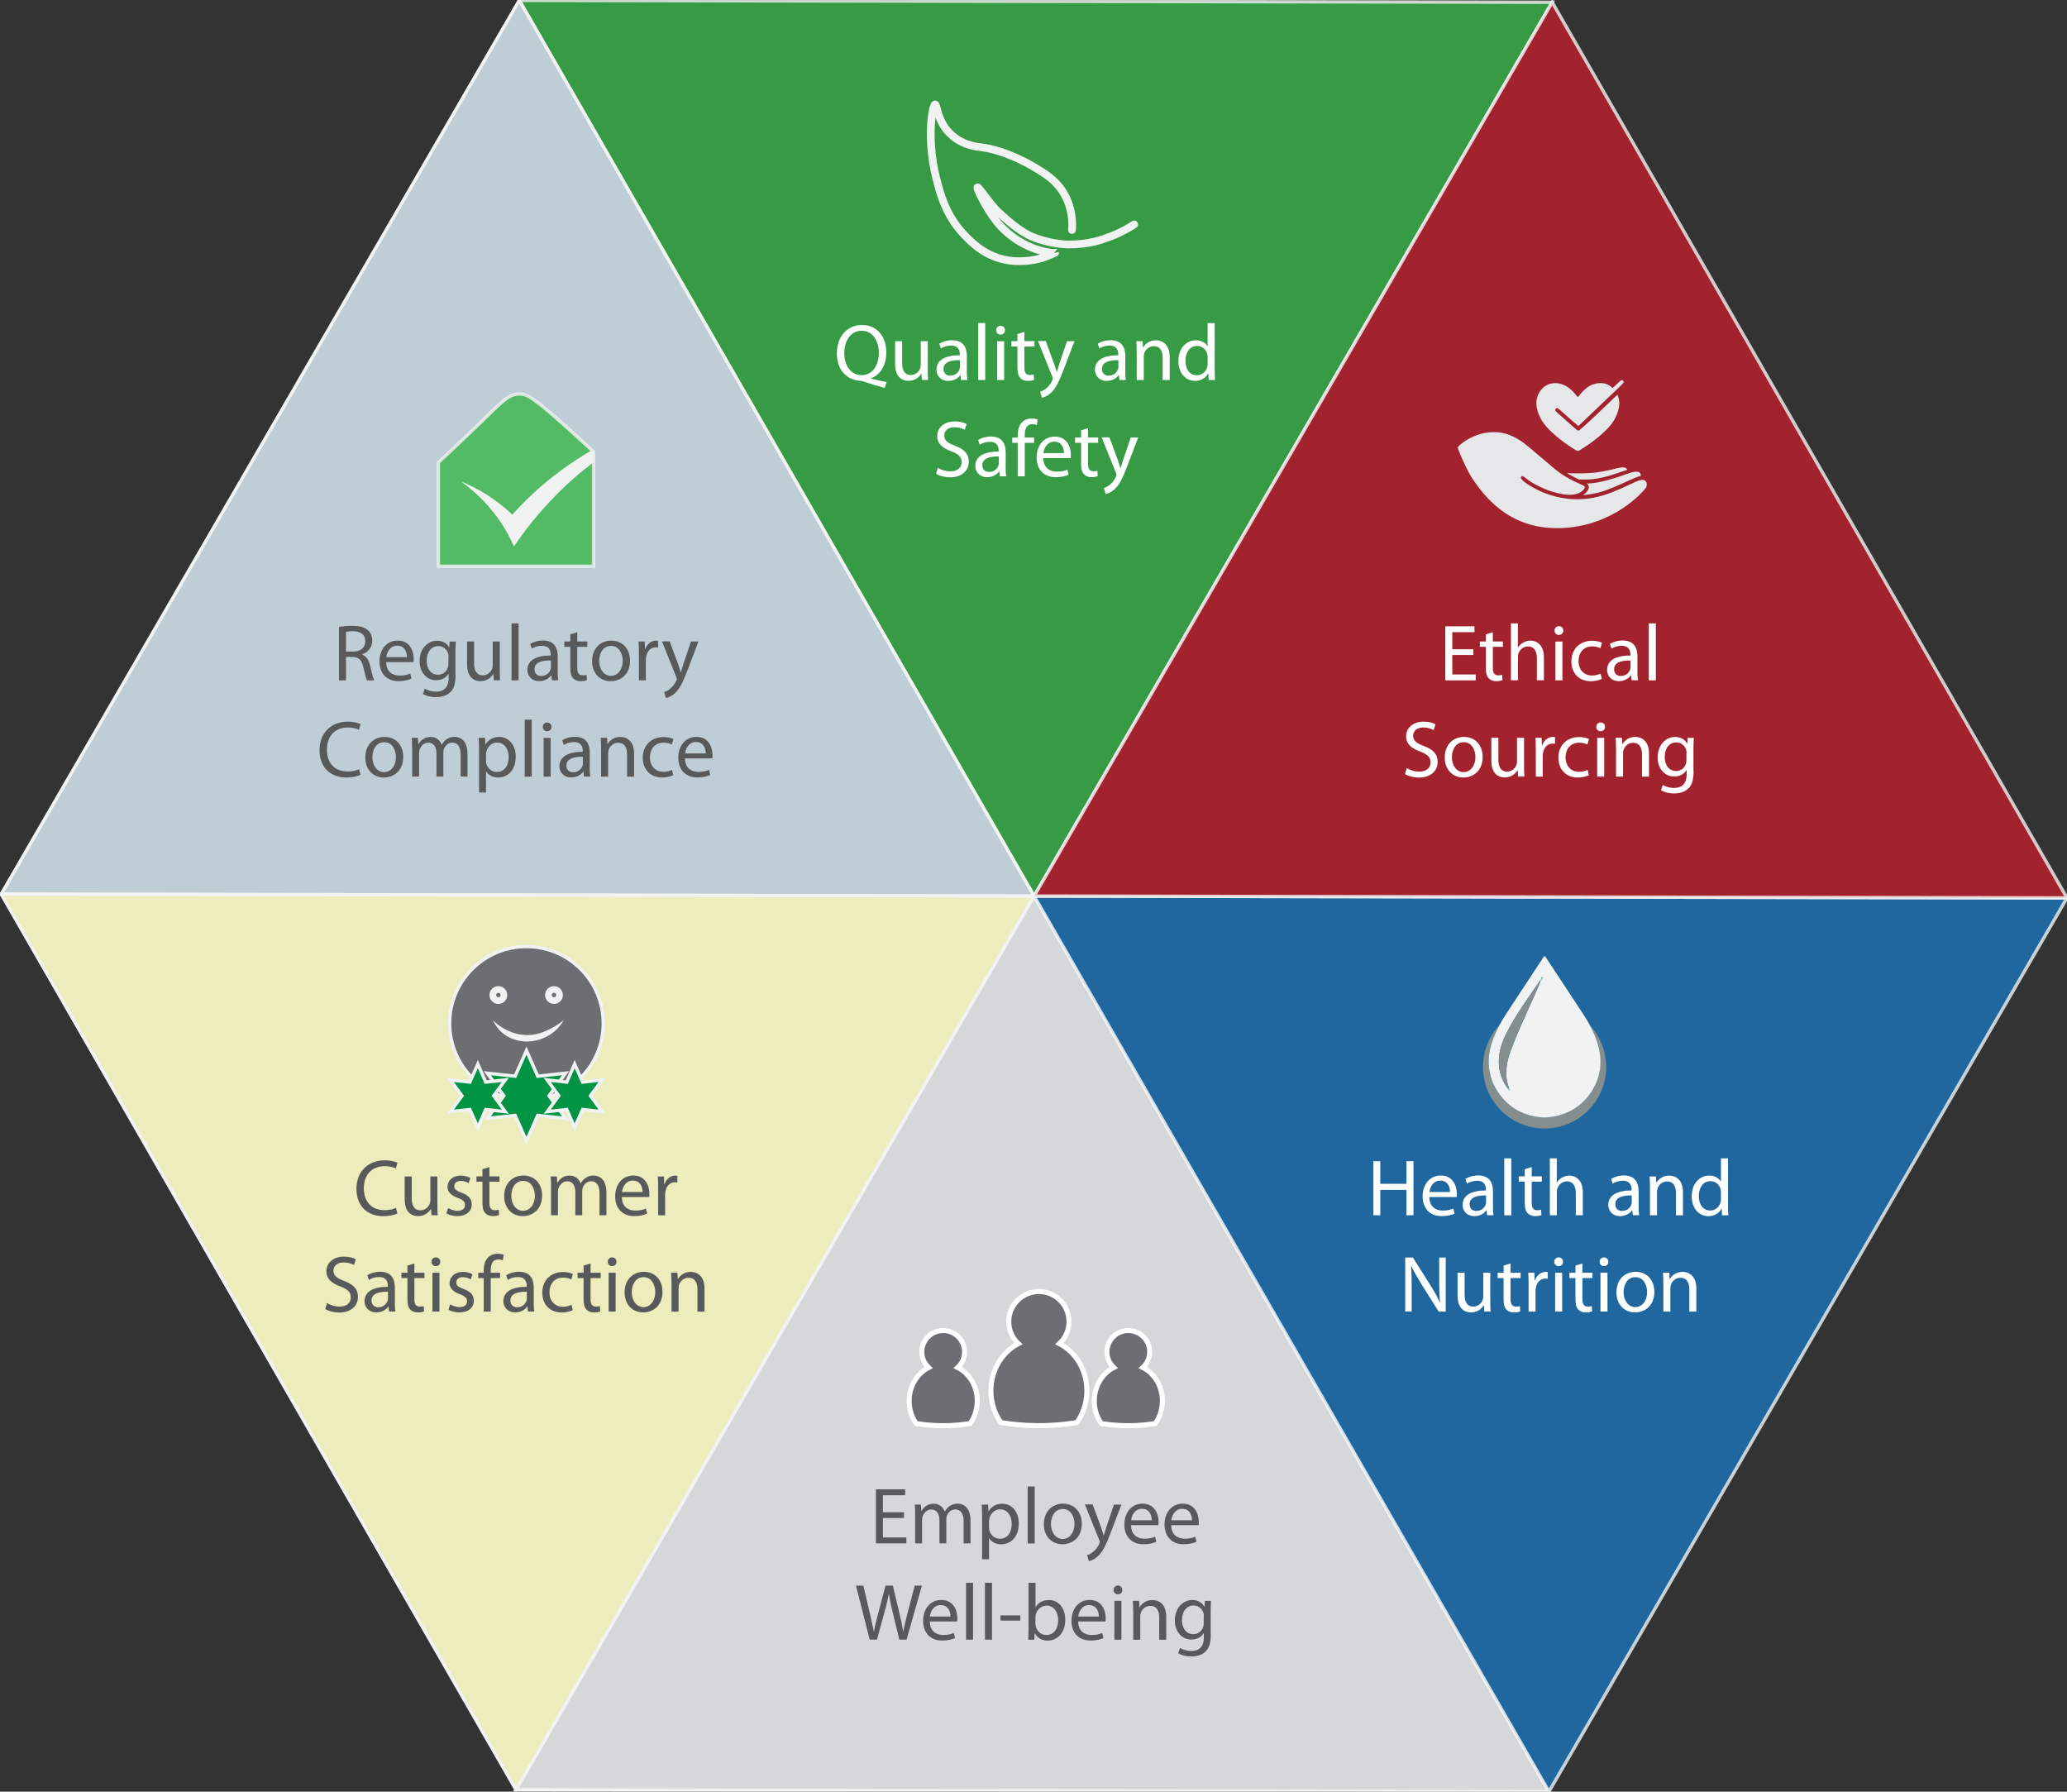 <?xml version="1.0" encoding="utf-8"?>
<!-- Generator: Adobe Illustrator 27.1.0, SVG Export Plug-In . SVG Version: 6.00 Build 0)  -->
<svg version="1.1" id="Layer_1" xmlns="http://www.w3.org/2000/svg" xmlns:xlink="http://www.w3.org/1999/xlink" x="0px" y="0px"
	 viewBox="0 0 309.16 267.93" style="enable-background:new 0 0 309.16 267.93;" xml:space="preserve">
<rect x="0" y="0" width="309.16" height="267.93" fill="#333333" stroke="none"/>
<style type="text/css">
	.st0{opacity:0.8;fill:#39B54A;stroke:#F1F2F2;stroke-width:0.5;stroke-miterlimit:10;}
	.st1{fill:#BFCDD7;stroke:#F1F2F2;stroke-width:0.5;stroke-miterlimit:10;}
	.st2{fill:#EDECBD;stroke:#F1F2F2;stroke-width:0.5;stroke-miterlimit:10;}
	.st3{fill:#D6D7D8;stroke:#F1F2F2;stroke-width:0.5;stroke-miterlimit:10;}
	.st4{opacity:0.8;fill:#1C75BC;stroke:#F1F2F2;stroke-width:0.5;stroke-miterlimit:10;}
	.st5{opacity:0.8;fill:#BE1E2D;stroke:#F1F2F2;stroke-width:0.5;stroke-miterlimit:10;}
	.st6{fill:#FFFFFF;}
	.st7{fill:#58595B;}
	.st8{fill:#6D6E71;stroke:#FFFFFF;stroke-width:0.75;stroke-miterlimit:10;}
	.st9{fill:#E8E6E6;}
	.st10{fill:#838E8D;}
	.st11{fill:#F1F2F2;}
	.st12{fill:#39B54A;}
	.st13{fill:#BAE5F4;}
	.st14{fill:#64C9EF;}
	.st15{fill:#B6E3F6;}
	.st16{fill:#74CBEF;}
	.st17{fill:#E6E7E8;}
	.st18{fill:none;stroke:#F1F2F2;stroke-width:1.157;stroke-linecap:round;stroke-miterlimit:10;}
	.st19{fill:#6D6E71;stroke:#F1F2F2;stroke-width:0.5;stroke-miterlimit:10;}
	.st20{fill:#009444;stroke:#F1F2F2;stroke-width:0.5;stroke-miterlimit:10;}
	.st21{fill:none;stroke:#F1F2F2;stroke-miterlimit:10;}
</style>
<polygon class="st0" points="77.67,0.06 154.92,0.2 232.16,0.34 193.42,67.17 154.67,134 116.17,67.03 "/>
<polygon class="st1" points="0.18,133.71 38.92,66.89 77.67,0.06 116.17,67.03 154.67,134 77.42,133.85 "/>
<polygon class="st2" points="77.18,267.65 38.68,200.68 0.18,133.71 77.42,133.85 154.67,134 115.92,200.82 "/>
<polygon class="st3" points="231.67,267.93 154.42,267.79 77.18,267.65 115.92,200.82 154.67,134 193.17,200.96 "/>
<polygon class="st4" points="309.16,134.28 270.42,201.11 231.67,267.93 193.17,200.96 154.67,134 231.92,134.14 "/>
<polygon class="st5" points="232.16,0.34 270.66,67.31 309.16,134.28 231.92,134.14 154.67,134 193.42,67.17 "/>
<g>
	<path class="st6" d="M132.31,58.01c-1.09-0.29-2.16-0.61-3.09-0.94c-0.17-0.06-0.34-0.12-0.49-0.12c-1.92-0.07-3.56-1.49-3.56-4.09
		c0-2.59,1.58-4.26,3.77-4.26c2.2,0,3.62,1.7,3.62,4.09c0,2.08-0.96,3.41-2.3,3.87v0.05c0.8,0.2,1.68,0.4,2.36,0.52L132.31,58.01z
		 M128.86,56.11c1.66,0,2.59-1.51,2.59-3.36c0-1.62-0.84-3.29-2.55-3.29c-1.76,0-2.63,1.63-2.62,3.38
		c-0.01,1.72,0.94,3.26,2.57,3.26H128.86z"/>
	<path class="st6" d="M138.77,55.24c0,0.6,0.01,1.13,0.05,1.58h-0.94l-0.06-0.95h-0.02c-0.28,0.47-0.89,1.08-1.92,1.08
		c-0.91,0-2-0.5-2-2.54v-3.39h1.05v3.21c0,1.1,0.34,1.85,1.3,1.85c0.71,0,1.2-0.49,1.39-0.96c0.06-0.16,0.1-0.35,0.1-0.54v-3.56
		h1.05V55.24z"/>
	<path class="st6" d="M144.6,55.44c0,0.5,0.02,1,0.1,1.39h-0.96l-0.08-0.73h-0.04c-0.32,0.46-0.95,0.86-1.78,0.86
		c-1.17,0-1.77-0.83-1.77-1.67c0-1.4,1.25-2.17,3.49-2.16v-0.12c0-0.48-0.13-1.34-1.32-1.34c-0.54,0-1.1,0.17-1.51,0.43l-0.24-0.7
		c0.48-0.31,1.17-0.52,1.91-0.52c1.78,0,2.21,1.21,2.21,2.37V55.44z M143.58,53.86c-1.15-0.02-2.46,0.18-2.46,1.31
		c0,0.68,0.46,1.01,1,1.01c0.76,0,1.24-0.48,1.4-0.97c0.04-0.11,0.06-0.23,0.06-0.34V53.86z"/>
	<path class="st6" d="M146.31,48.31h1.05v8.52h-1.05V48.31z"/>
	<path class="st6" d="M150.31,49.39c0.01,0.36-0.25,0.65-0.67,0.65c-0.37,0-0.64-0.29-0.64-0.65c0-0.37,0.28-0.66,0.66-0.66
		C150.06,48.73,150.31,49.02,150.31,49.39z M149.14,56.83v-5.8h1.05v5.8H149.14z"/>
	<path class="st6" d="M153.22,49.63v1.39h1.51v0.8h-1.51v3.13c0,0.72,0.2,1.13,0.79,1.13c0.29,0,0.46-0.02,0.61-0.07l0.05,0.79
		c-0.2,0.08-0.53,0.16-0.94,0.16c-0.49,0-0.89-0.17-1.14-0.46c-0.3-0.31-0.41-0.83-0.41-1.51v-3.17h-0.9v-0.8h0.9v-1.07
		L153.22,49.63z"/>
	<path class="st6" d="M156.41,51.02l1.27,3.43c0.13,0.38,0.28,0.84,0.37,1.19h0.02c0.11-0.35,0.23-0.79,0.37-1.21l1.15-3.41h1.12
		l-1.58,4.14c-0.75,1.99-1.27,3.01-1.99,3.63c-0.52,0.46-1.03,0.64-1.3,0.68l-0.26-0.89c0.26-0.08,0.61-0.25,0.92-0.52
		c0.29-0.23,0.65-0.64,0.89-1.18c0.05-0.11,0.08-0.19,0.08-0.25c0-0.06-0.02-0.14-0.07-0.28l-2.15-5.35H156.41z"/>
	<path class="st6" d="M168.3,55.44c0,0.5,0.02,1,0.1,1.39h-0.96l-0.08-0.73h-0.04c-0.32,0.46-0.95,0.86-1.78,0.86
		c-1.17,0-1.77-0.83-1.77-1.67c0-1.4,1.25-2.17,3.49-2.16v-0.12c0-0.48-0.13-1.34-1.32-1.34c-0.54,0-1.1,0.17-1.51,0.43l-0.24-0.7
		c0.48-0.31,1.17-0.52,1.91-0.52c1.78,0,2.21,1.21,2.21,2.37V55.44z M167.28,53.86c-1.15-0.02-2.46,0.18-2.46,1.31
		c0,0.68,0.46,1.01,1,1.01c0.76,0,1.24-0.48,1.4-0.97c0.04-0.11,0.06-0.23,0.06-0.34V53.86z"/>
	<path class="st6" d="M170.01,52.59c0-0.6-0.01-1.09-0.05-1.57h0.94l0.06,0.96h0.02c0.29-0.55,0.96-1.09,1.92-1.09
		c0.8,0,2.05,0.48,2.05,2.47v3.47h-1.05v-3.35c0-0.94-0.35-1.71-1.34-1.71c-0.7,0-1.24,0.49-1.42,1.08
		c-0.05,0.13-0.07,0.31-0.07,0.49v3.49h-1.05V52.59z"/>
	<path class="st6" d="M181.68,48.31v7.02c0,0.52,0.01,1.1,0.05,1.5h-0.95l-0.05-1.01h-0.02c-0.32,0.65-1.03,1.14-1.98,1.14
		c-1.4,0-2.48-1.19-2.48-2.95c-0.01-1.93,1.19-3.12,2.6-3.12c0.89,0,1.49,0.42,1.75,0.89h0.02v-3.47H181.68z M180.62,53.39
		c0-0.13-0.01-0.31-0.05-0.44c-0.16-0.67-0.73-1.22-1.52-1.22c-1.09,0-1.74,0.96-1.74,2.24c0,1.18,0.58,2.15,1.71,2.15
		c0.71,0,1.36-0.47,1.55-1.26c0.04-0.14,0.05-0.29,0.05-0.46V53.39z"/>
	<path class="st6" d="M140.27,69.96c0.47,0.29,1.15,0.53,1.87,0.53c1.07,0,1.69-0.56,1.69-1.38c0-0.76-0.43-1.19-1.52-1.61
		c-1.32-0.47-2.13-1.15-2.13-2.29c0-1.26,1.04-2.19,2.61-2.19c0.83,0,1.43,0.19,1.79,0.4l-0.29,0.85c-0.26-0.14-0.8-0.38-1.54-0.38
		c-1.1,0-1.52,0.66-1.52,1.21c0,0.76,0.49,1.13,1.61,1.56c1.37,0.53,2.06,1.19,2.06,2.38c0,1.25-0.92,2.34-2.83,2.34
		c-0.78,0-1.63-0.24-2.06-0.53L140.27,69.96z"/>
	<path class="st6" d="M150.41,69.84c0,0.5,0.02,1,0.1,1.39h-0.96l-0.08-0.73h-0.04c-0.32,0.46-0.95,0.86-1.78,0.86
		c-1.17,0-1.77-0.83-1.77-1.67c0-1.4,1.25-2.17,3.49-2.16v-0.12c0-0.48-0.13-1.34-1.32-1.34c-0.54,0-1.1,0.17-1.51,0.43l-0.24-0.7
		c0.48-0.31,1.17-0.52,1.91-0.52c1.78,0,2.21,1.21,2.21,2.37V69.84z M149.39,68.26c-1.15-0.02-2.46,0.18-2.46,1.31
		c0,0.68,0.46,1.01,1,1.01c0.76,0,1.24-0.48,1.4-0.97c0.04-0.11,0.06-0.23,0.06-0.34V68.26z"/>
	<path class="st6" d="M152.22,71.23v-5h-0.82v-0.8h0.82v-0.28c0-0.82,0.18-1.56,0.67-2.03c0.4-0.38,0.92-0.54,1.42-0.54
		c0.37,0,0.7,0.08,0.9,0.17l-0.14,0.82c-0.16-0.07-0.37-0.13-0.67-0.13c-0.9,0-1.13,0.79-1.13,1.68v0.31h1.4v0.8h-1.4v5H152.22z"/>
	<path class="st6" d="M156.05,68.52c0.02,1.43,0.94,2.01,1.99,2.01c0.76,0,1.21-0.13,1.61-0.3l0.18,0.76
		c-0.37,0.17-1.01,0.37-1.93,0.37c-1.79,0-2.85-1.19-2.85-2.94c0-1.75,1.03-3.13,2.72-3.13c1.89,0,2.4,1.67,2.4,2.73
		c0,0.22-0.02,0.38-0.04,0.49H156.05z M159.14,67.76c0.01-0.67-0.28-1.71-1.46-1.71c-1.07,0-1.54,0.98-1.62,1.71H159.14z"/>
	<path class="st6" d="M162.74,64.03v1.39h1.51v0.8h-1.51v3.13c0,0.72,0.2,1.13,0.79,1.13c0.29,0,0.46-0.02,0.61-0.07l0.05,0.79
		c-0.2,0.08-0.53,0.16-0.94,0.16c-0.49,0-0.89-0.17-1.14-0.46c-0.3-0.31-0.41-0.83-0.41-1.51v-3.17h-0.9v-0.8h0.9v-1.07
		L162.74,64.03z"/>
	<path class="st6" d="M165.94,65.42l1.27,3.43c0.13,0.38,0.28,0.84,0.37,1.19h0.02c0.11-0.35,0.23-0.79,0.37-1.21l1.15-3.41h1.12
		l-1.58,4.14c-0.75,1.99-1.27,3.01-1.99,3.63c-0.52,0.46-1.03,0.64-1.3,0.68l-0.26-0.89c0.26-0.08,0.61-0.25,0.92-0.52
		c0.29-0.23,0.65-0.64,0.89-1.18c0.05-0.11,0.08-0.19,0.08-0.25c0-0.06-0.02-0.14-0.07-0.28l-2.15-5.35H165.94z"/>
</g>
<g>
	<path class="st6" d="M220.36,97.95h-3.14v2.91h3.5v0.88h-4.55v-8.08h4.37v0.88h-3.32v2.55h3.14V97.95z"/>
	<path class="st6" d="M223.28,94.54v1.39h1.51v0.8h-1.51v3.13c0,0.72,0.2,1.13,0.79,1.13c0.29,0,0.46-0.02,0.61-0.07l0.05,0.79
		c-0.2,0.08-0.53,0.16-0.94,0.16c-0.49,0-0.89-0.17-1.14-0.46c-0.3-0.31-0.41-0.83-0.41-1.51v-3.17h-0.9v-0.8h0.9v-1.07
		L223.28,94.54z"/>
	<path class="st6" d="M225.98,93.22h1.05v3.62h0.02c0.17-0.3,0.43-0.56,0.76-0.74c0.31-0.18,0.68-0.3,1.08-0.3
		c0.78,0,2.03,0.48,2.03,2.48v3.45h-1.05V98.4c0-0.94-0.35-1.73-1.34-1.73c-0.68,0-1.22,0.48-1.42,1.06
		c-0.06,0.14-0.07,0.3-0.07,0.5v3.5h-1.05V93.22z"/>
	<path class="st6" d="M233.82,94.3c0.01,0.36-0.25,0.65-0.67,0.65c-0.37,0-0.64-0.29-0.64-0.65c0-0.37,0.28-0.66,0.66-0.66
		C233.56,93.64,233.82,93.93,233.82,94.3z M232.64,101.74v-5.8h1.05v5.8H232.64z"/>
	<path class="st6" d="M239.59,101.52c-0.28,0.14-0.89,0.35-1.67,0.35c-1.75,0-2.89-1.2-2.89-2.97c0-1.79,1.22-3.08,3.12-3.08
		c0.62,0,1.17,0.16,1.46,0.3l-0.24,0.82c-0.25-0.14-0.65-0.28-1.22-0.28c-1.33,0-2.05,0.98-2.05,2.19c0,1.34,0.86,2.17,2.01,2.17
		c0.6,0,1-0.16,1.29-0.29L239.59,101.52z"/>
	<path class="st6" d="M244.9,100.34c0,0.5,0.02,1,0.1,1.39h-0.96l-0.08-0.73h-0.04c-0.32,0.46-0.95,0.86-1.78,0.86
		c-1.17,0-1.77-0.83-1.77-1.67c0-1.4,1.25-2.17,3.49-2.16v-0.12c0-0.48-0.13-1.34-1.32-1.34c-0.54,0-1.1,0.17-1.51,0.43l-0.24-0.7
		c0.48-0.31,1.17-0.52,1.91-0.52c1.78,0,2.21,1.21,2.21,2.37V100.34z M243.88,98.77c-1.15-0.02-2.46,0.18-2.46,1.31
		c0,0.68,0.46,1.01,1,1.01c0.76,0,1.24-0.48,1.4-0.97c0.04-0.11,0.06-0.23,0.06-0.34V98.77z"/>
	<path class="st6" d="M246.61,93.22h1.05v8.52h-1.05V93.22z"/>
	<path class="st6" d="M210.41,114.86c0.47,0.29,1.15,0.53,1.87,0.53c1.07,0,1.69-0.56,1.69-1.38c0-0.76-0.43-1.19-1.52-1.61
		c-1.32-0.47-2.14-1.15-2.14-2.29c0-1.26,1.04-2.19,2.61-2.19c0.83,0,1.43,0.19,1.79,0.4l-0.29,0.85c-0.26-0.14-0.8-0.38-1.54-0.38
		c-1.1,0-1.52,0.66-1.52,1.21c0,0.76,0.49,1.13,1.61,1.56c1.37,0.53,2.06,1.19,2.06,2.38c0,1.25-0.92,2.34-2.83,2.34
		c-0.78,0-1.63-0.24-2.06-0.53L210.41,114.86z"/>
	<path class="st6" d="M221.76,113.19c0,2.15-1.49,3.08-2.89,3.08c-1.57,0-2.78-1.15-2.78-2.99c0-1.94,1.27-3.08,2.88-3.08
		C220.63,110.2,221.76,111.41,221.76,113.19z M217.16,113.24c0,1.27,0.73,2.23,1.76,2.23c1.01,0,1.76-0.95,1.76-2.25
		c0-0.98-0.49-2.23-1.74-2.23C217.69,110.99,217.16,112.14,217.16,113.24z"/>
	<path class="st6" d="M227.95,114.55c0,0.6,0.01,1.13,0.05,1.58h-0.94l-0.06-0.95h-0.02c-0.28,0.47-0.89,1.08-1.92,1.08
		c-0.91,0-2-0.5-2-2.54v-3.39h1.05v3.21c0,1.1,0.34,1.85,1.3,1.85c0.71,0,1.2-0.49,1.39-0.96c0.06-0.16,0.1-0.35,0.1-0.54v-3.56
		h1.05V114.55z"/>
	<path class="st6" d="M229.71,112.14c0-0.68-0.01-1.27-0.05-1.81h0.92l0.04,1.14h0.05c0.26-0.78,0.9-1.27,1.61-1.27
		c0.12,0,0.2,0.01,0.3,0.04v1c-0.11-0.02-0.22-0.04-0.36-0.04c-0.74,0-1.27,0.56-1.42,1.36c-0.02,0.14-0.05,0.31-0.05,0.49v3.09
		h-1.04V112.14z"/>
	<path class="st6" d="M237.65,115.92c-0.28,0.14-0.89,0.35-1.67,0.35c-1.75,0-2.89-1.2-2.89-2.97c0-1.79,1.22-3.08,3.12-3.08
		c0.62,0,1.17,0.16,1.46,0.3l-0.24,0.82c-0.25-0.14-0.65-0.28-1.22-0.28c-1.33,0-2.05,0.98-2.05,2.19c0,1.34,0.86,2.17,2.01,2.17
		c0.6,0,1-0.16,1.29-0.29L237.65,115.92z"/>
	<path class="st6" d="M240.06,108.7c0.01,0.36-0.25,0.65-0.67,0.65c-0.37,0-0.64-0.29-0.64-0.65c0-0.37,0.28-0.66,0.66-0.66
		C239.81,108.04,240.06,108.33,240.06,108.7z M238.89,116.14v-5.8h1.05v5.8H238.89z"/>
	<path class="st6" d="M241.7,111.9c0-0.6-0.01-1.09-0.05-1.57h0.94l0.06,0.96h0.02c0.29-0.55,0.96-1.09,1.92-1.09
		c0.8,0,2.05,0.48,2.05,2.47v3.47h-1.05v-3.35c0-0.94-0.35-1.71-1.34-1.71c-0.7,0-1.24,0.49-1.42,1.08
		c-0.05,0.13-0.07,0.31-0.07,0.49v3.49h-1.05V111.9z"/>
	<path class="st6" d="M253.31,115.3c0,1.33-0.26,2.15-0.83,2.65c-0.56,0.53-1.38,0.7-2.11,0.7c-0.7,0-1.46-0.17-1.93-0.48l0.26-0.8
		c0.38,0.24,0.98,0.46,1.7,0.46c1.08,0,1.87-0.56,1.87-2.03v-0.65h-0.02c-0.32,0.54-0.95,0.97-1.85,0.97
		c-1.44,0-2.47-1.22-2.47-2.83c0-1.97,1.28-3.08,2.61-3.08c1.01,0,1.56,0.53,1.81,1.01h0.02l0.05-0.88h0.92
		c-0.02,0.42-0.05,0.89-0.05,1.6V115.3z M252.26,112.62c0-0.18-0.01-0.34-0.06-0.48c-0.19-0.61-0.71-1.12-1.48-1.12
		c-1.01,0-1.73,0.85-1.73,2.19c0,1.14,0.58,2.09,1.71,2.09c0.65,0,1.24-0.41,1.46-1.08c0.06-0.18,0.08-0.38,0.08-0.56V112.62z"/>
</g>
<g>
	<path class="st7" d="M50.7,93.76c0.53-0.11,1.28-0.17,2-0.17c1.12,0,1.83,0.2,2.34,0.66c0.41,0.36,0.64,0.91,0.64,1.54
		c0,1.07-0.67,1.77-1.52,2.06v0.04c0.62,0.22,1,0.79,1.19,1.63c0.26,1.13,0.46,1.91,0.62,2.22h-1.08c-0.13-0.24-0.31-0.92-0.54-1.93
		c-0.24-1.12-0.67-1.54-1.62-1.57h-0.98v3.5H50.7V93.76z M51.75,97.44h1.07c1.12,0,1.82-0.61,1.82-1.54c0-1.04-0.76-1.5-1.86-1.51
		c-0.5,0-0.86,0.05-1.03,0.1V97.44z"/>
	<path class="st7" d="M57.76,99.02c0.02,1.43,0.94,2.01,1.99,2.01c0.76,0,1.21-0.13,1.61-0.3l0.18,0.76
		c-0.37,0.17-1.01,0.37-1.93,0.37c-1.79,0-2.85-1.19-2.85-2.94s1.03-3.13,2.72-3.13c1.89,0,2.4,1.67,2.4,2.73
		c0,0.22-0.02,0.38-0.04,0.49H57.76z M60.86,98.27c0.01-0.67-0.28-1.71-1.46-1.71c-1.07,0-1.54,0.98-1.62,1.71H60.86z"/>
	<path class="st7" d="M68.14,100.9c0,1.33-0.26,2.15-0.83,2.65c-0.56,0.53-1.38,0.7-2.11,0.7c-0.7,0-1.46-0.17-1.93-0.48l0.26-0.8
		c0.38,0.24,0.98,0.46,1.7,0.46c1.08,0,1.87-0.56,1.87-2.03v-0.65h-0.02c-0.32,0.54-0.95,0.97-1.85,0.97
		c-1.44,0-2.47-1.22-2.47-2.83c0-1.97,1.28-3.08,2.61-3.08c1.01,0,1.56,0.53,1.81,1.01h0.02l0.05-0.88h0.92
		c-0.02,0.42-0.05,0.89-0.05,1.6V100.9z M67.09,98.22c0-0.18-0.01-0.34-0.06-0.48c-0.19-0.61-0.71-1.12-1.48-1.12
		c-1.01,0-1.73,0.85-1.73,2.19c0,1.14,0.58,2.09,1.71,2.09c0.65,0,1.24-0.41,1.46-1.08c0.06-0.18,0.08-0.38,0.08-0.56V98.22z"/>
	<path class="st7" d="M74.75,100.15c0,0.6,0.01,1.13,0.05,1.58h-0.94l-0.06-0.95h-0.02c-0.28,0.47-0.89,1.08-1.92,1.08
		c-0.91,0-2-0.5-2-2.54v-3.39h1.05v3.21c0,1.1,0.34,1.85,1.3,1.85c0.71,0,1.2-0.49,1.39-0.96c0.06-0.16,0.1-0.35,0.1-0.54v-3.56
		h1.05V100.15z"/>
	<path class="st7" d="M76.51,93.22h1.05v8.52h-1.05V93.22z"/>
	<path class="st7" d="M83.41,100.34c0,0.5,0.02,1,0.1,1.39h-0.96L82.47,101h-0.04c-0.32,0.46-0.95,0.86-1.78,0.86
		c-1.17,0-1.77-0.83-1.77-1.67c0-1.4,1.25-2.17,3.49-2.16v-0.12c0-0.48-0.13-1.34-1.32-1.34c-0.54,0-1.1,0.17-1.51,0.43l-0.24-0.7
		c0.48-0.31,1.17-0.52,1.91-0.52c1.78,0,2.21,1.21,2.21,2.37V100.34z M82.4,98.77c-1.15-0.02-2.46,0.18-2.46,1.31
		c0,0.68,0.46,1.01,1,1.01c0.76,0,1.24-0.48,1.4-0.97c0.04-0.11,0.06-0.23,0.06-0.34V98.77z"/>
	<path class="st7" d="M86.34,94.54v1.39h1.51v0.8h-1.51v3.13c0,0.72,0.2,1.13,0.79,1.13c0.29,0,0.46-0.02,0.61-0.07l0.05,0.79
		c-0.2,0.08-0.53,0.16-0.94,0.16c-0.49,0-0.89-0.17-1.14-0.46c-0.3-0.31-0.41-0.83-0.41-1.51v-3.17h-0.9v-0.8h0.9v-1.07L86.34,94.54
		z"/>
	<path class="st7" d="M94.23,98.79c0,2.15-1.49,3.08-2.89,3.08c-1.57,0-2.78-1.15-2.78-2.99c0-1.94,1.27-3.08,2.88-3.08
		C93.1,95.8,94.23,97.01,94.23,98.79z M89.62,98.84c0,1.27,0.73,2.23,1.76,2.23c1.01,0,1.76-0.95,1.76-2.25
		c0-0.98-0.49-2.23-1.74-2.23C90.16,96.59,89.62,97.74,89.62,98.84z"/>
	<path class="st7" d="M95.56,97.74c0-0.68-0.01-1.27-0.05-1.81h0.92l0.04,1.14h0.05c0.26-0.78,0.9-1.27,1.61-1.27
		c0.12,0,0.2,0.01,0.3,0.04v1c-0.11-0.02-0.22-0.04-0.36-0.04c-0.74,0-1.27,0.56-1.42,1.36c-0.02,0.14-0.05,0.31-0.05,0.49v3.09
		h-1.04V97.74z"/>
	<path class="st7" d="M100.17,95.93l1.27,3.43c0.13,0.38,0.28,0.84,0.37,1.19h0.02c0.11-0.35,0.23-0.79,0.37-1.21l1.15-3.41h1.12
		l-1.58,4.14c-0.75,1.99-1.27,3.01-1.99,3.63c-0.52,0.46-1.03,0.64-1.3,0.68l-0.26-0.89c0.26-0.08,0.61-0.25,0.92-0.52
		c0.29-0.23,0.65-0.64,0.89-1.18c0.05-0.11,0.08-0.19,0.08-0.25c0-0.06-0.02-0.14-0.07-0.28l-2.15-5.35H100.17z"/>
	<path class="st7" d="M53.91,115.87c-0.38,0.19-1.15,0.4-2.13,0.4c-2.28,0-3.99-1.45-3.99-4.1c0-2.53,1.71-4.25,4.22-4.25
		c1.01,0,1.64,0.22,1.92,0.36l-0.25,0.85c-0.4-0.19-0.96-0.34-1.63-0.34c-1.89,0-3.15,1.21-3.15,3.33c0,1.98,1.14,3.25,3.11,3.25
		c0.64,0,1.28-0.13,1.7-0.34L53.91,115.87z"/>
	<path class="st7" d="M60.31,113.19c0,2.15-1.49,3.08-2.89,3.08c-1.57,0-2.78-1.15-2.78-2.99c0-1.94,1.27-3.08,2.88-3.08
		C59.18,110.2,60.31,111.41,60.31,113.19z M55.7,113.24c0,1.27,0.73,2.23,1.76,2.23c1.01,0,1.76-0.95,1.76-2.25
		c0-0.98-0.49-2.23-1.74-2.23C56.24,110.99,55.7,112.14,55.7,113.24z"/>
	<path class="st7" d="M61.64,111.9c0-0.6-0.01-1.09-0.05-1.57h0.92l0.05,0.94h0.04c0.32-0.55,0.86-1.07,1.82-1.07
		c0.79,0,1.39,0.48,1.64,1.16h0.02c0.18-0.32,0.41-0.58,0.65-0.76c0.35-0.26,0.73-0.41,1.28-0.41c0.77,0,1.91,0.5,1.91,2.52v3.42
		H68.9v-3.29c0-1.12-0.41-1.79-1.26-1.79c-0.6,0-1.07,0.44-1.25,0.96c-0.05,0.14-0.08,0.34-0.08,0.53v3.59h-1.03v-3.48
		c0-0.92-0.41-1.6-1.21-1.6c-0.66,0-1.14,0.53-1.31,1.06c-0.06,0.16-0.08,0.34-0.08,0.52v3.5h-1.03V111.9z"/>
	<path class="st7" d="M71.65,112.23c0-0.74-0.02-1.34-0.05-1.9h0.95l0.05,1h0.02c0.43-0.71,1.12-1.13,2.06-1.13
		c1.4,0,2.46,1.19,2.46,2.95c0,2.09-1.27,3.12-2.64,3.12c-0.77,0-1.44-0.34-1.79-0.91h-0.02v3.15h-1.04V112.23z M72.69,113.77
		c0,0.16,0.02,0.3,0.05,0.43c0.19,0.73,0.83,1.24,1.58,1.24c1.12,0,1.76-0.91,1.76-2.24c0-1.16-0.61-2.16-1.73-2.16
		c-0.72,0-1.39,0.52-1.59,1.31c-0.04,0.13-0.07,0.29-0.07,0.43V113.77z"/>
	<path class="st7" d="M78.48,107.62h1.05v8.52h-1.05V107.62z"/>
	<path class="st7" d="M82.49,108.7c0.01,0.36-0.25,0.65-0.67,0.65c-0.37,0-0.64-0.29-0.64-0.65c0-0.37,0.28-0.66,0.66-0.66
		C82.23,108.04,82.49,108.33,82.49,108.7z M81.31,116.14v-5.8h1.05v5.8H81.31z"/>
	<path class="st7" d="M88.2,114.74c0,0.5,0.02,1,0.1,1.39h-0.96l-0.08-0.73h-0.04c-0.32,0.46-0.95,0.86-1.78,0.86
		c-1.17,0-1.77-0.83-1.77-1.67c0-1.4,1.25-2.17,3.49-2.16v-0.12c0-0.48-0.13-1.34-1.32-1.34c-0.54,0-1.1,0.17-1.51,0.43l-0.24-0.7
		c0.48-0.31,1.17-0.52,1.91-0.52c1.78,0,2.21,1.21,2.21,2.37V114.74z M87.18,113.17c-1.15-0.02-2.46,0.18-2.46,1.31
		c0,0.68,0.46,1.01,1,1.01c0.76,0,1.24-0.48,1.4-0.97c0.04-0.11,0.06-0.23,0.06-0.34V113.17z"/>
	<path class="st7" d="M89.9,111.9c0-0.6-0.01-1.09-0.05-1.57h0.94l0.06,0.96h0.02c0.29-0.55,0.96-1.09,1.92-1.09
		c0.8,0,2.05,0.48,2.05,2.47v3.47h-1.05v-3.35c0-0.94-0.35-1.71-1.34-1.71c-0.7,0-1.24,0.49-1.42,1.08
		c-0.05,0.13-0.07,0.31-0.07,0.49v3.49H89.9V111.9z"/>
	<path class="st7" d="M100.7,115.92c-0.28,0.14-0.89,0.35-1.67,0.35c-1.75,0-2.89-1.2-2.89-2.97c0-1.79,1.22-3.08,3.12-3.08
		c0.62,0,1.17,0.16,1.46,0.3l-0.24,0.82c-0.25-0.14-0.65-0.28-1.22-0.28c-1.33,0-2.05,0.98-2.05,2.19c0,1.34,0.86,2.17,2.01,2.17
		c0.6,0,1-0.16,1.29-0.29L100.7,115.92z"/>
	<path class="st7" d="M102.45,113.42c0.02,1.43,0.94,2.01,1.99,2.01c0.76,0,1.21-0.13,1.61-0.3l0.18,0.76
		c-0.37,0.17-1.01,0.37-1.93,0.37c-1.79,0-2.85-1.19-2.85-2.94c0-1.75,1.03-3.13,2.72-3.13c1.89,0,2.4,1.67,2.4,2.73
		c0,0.22-0.02,0.38-0.04,0.49H102.45z M105.55,112.67c0.01-0.67-0.28-1.71-1.46-1.71c-1.07,0-1.54,0.98-1.62,1.71H105.55z"/>
</g>
<g>
	<path class="st6" d="M206.45,173.65v3.38h3.91v-3.38h1.05v8.08h-1.05v-3.79h-3.91v3.79h-1.04v-8.08H206.45z"/>
	<path class="st6" d="M213.78,179.02c0.02,1.43,0.94,2.01,1.99,2.01c0.76,0,1.21-0.13,1.61-0.3l0.18,0.76
		c-0.37,0.17-1.01,0.37-1.93,0.37c-1.79,0-2.85-1.19-2.85-2.94s1.03-3.13,2.72-3.13c1.89,0,2.4,1.67,2.4,2.73
		c0,0.22-0.02,0.38-0.04,0.49H213.78z M216.88,178.26c0.01-0.67-0.28-1.71-1.46-1.71c-1.07,0-1.54,0.98-1.62,1.71H216.88z"/>
	<path class="st6" d="M223.29,180.34c0,0.5,0.02,1,0.1,1.39h-0.96l-0.08-0.73h-0.04c-0.32,0.46-0.95,0.86-1.78,0.86
		c-1.17,0-1.77-0.83-1.77-1.67c0-1.4,1.25-2.17,3.49-2.16v-0.12c0-0.48-0.13-1.34-1.32-1.34c-0.54,0-1.1,0.17-1.51,0.43l-0.24-0.7
		c0.48-0.31,1.17-0.52,1.91-0.52c1.78,0,2.21,1.21,2.21,2.37V180.34z M222.27,178.77c-1.15-0.02-2.46,0.18-2.46,1.31
		c0,0.68,0.46,1.01,1,1.01c0.76,0,1.24-0.48,1.4-0.97c0.04-0.11,0.06-0.23,0.06-0.34V178.77z"/>
	<path class="st6" d="M224.99,173.22h1.05v8.52h-1.05V173.22z"/>
	<path class="st6" d="M229.1,174.53v1.39h1.51v0.8h-1.51v3.13c0,0.72,0.2,1.13,0.79,1.13c0.29,0,0.46-0.02,0.61-0.07l0.05,0.79
		c-0.2,0.08-0.53,0.16-0.94,0.16c-0.49,0-0.89-0.17-1.14-0.46c-0.3-0.31-0.41-0.83-0.41-1.51v-3.17h-0.9v-0.8h0.9v-1.07
		L229.1,174.53z"/>
	<path class="st6" d="M231.8,173.22h1.05v3.62h0.02c0.17-0.3,0.43-0.56,0.76-0.74c0.31-0.18,0.68-0.3,1.08-0.3
		c0.78,0,2.03,0.48,2.03,2.48v3.45h-1.05v-3.33c0-0.94-0.35-1.73-1.34-1.73c-0.68,0-1.22,0.48-1.42,1.06
		c-0.06,0.14-0.07,0.3-0.07,0.5v3.5h-1.05V173.22z"/>
	<path class="st6" d="M245.08,180.34c0,0.5,0.02,1,0.1,1.39h-0.96l-0.08-0.73h-0.04c-0.32,0.46-0.95,0.86-1.78,0.86
		c-1.17,0-1.77-0.83-1.77-1.67c0-1.4,1.25-2.17,3.49-2.16v-0.12c0-0.48-0.13-1.34-1.32-1.34c-0.54,0-1.1,0.17-1.51,0.43l-0.24-0.7
		c0.48-0.31,1.17-0.52,1.91-0.52c1.78,0,2.21,1.21,2.21,2.37V180.34z M244.06,178.77c-1.15-0.02-2.46,0.18-2.46,1.31
		c0,0.68,0.46,1.01,1,1.01c0.76,0,1.24-0.48,1.4-0.97c0.04-0.11,0.06-0.23,0.06-0.34V178.77z"/>
	<path class="st6" d="M246.78,177.5c0-0.6-0.01-1.09-0.05-1.57h0.94l0.06,0.96h0.02c0.29-0.55,0.96-1.09,1.92-1.09
		c0.8,0,2.05,0.48,2.05,2.47v3.47h-1.05v-3.35c0-0.94-0.35-1.71-1.34-1.71c-0.7,0-1.24,0.49-1.42,1.08
		c-0.05,0.13-0.07,0.31-0.07,0.49v3.49h-1.05V177.5z"/>
	<path class="st6" d="M258.46,173.22v7.02c0,0.52,0.01,1.1,0.05,1.5h-0.95l-0.05-1.01h-0.02c-0.32,0.65-1.03,1.14-1.98,1.14
		c-1.4,0-2.48-1.19-2.48-2.95c-0.01-1.93,1.19-3.12,2.6-3.12c0.89,0,1.49,0.42,1.75,0.89h0.02v-3.47H258.46z M257.4,178.29
		c0-0.13-0.01-0.31-0.05-0.44c-0.16-0.67-0.73-1.22-1.52-1.22c-1.09,0-1.74,0.96-1.74,2.24c0,1.18,0.58,2.15,1.71,2.15
		c0.71,0,1.36-0.47,1.55-1.26c0.04-0.14,0.05-0.29,0.05-0.46V178.29z"/>
	<path class="st6" d="M210.18,196.13v-8.08h1.14l2.59,4.09c0.6,0.95,1.07,1.8,1.45,2.63l0.02-0.01c-0.1-1.08-0.12-2.06-0.12-3.32
		v-3.38h0.98v8.08h-1.06l-2.57-4.1c-0.56-0.9-1.1-1.82-1.51-2.7l-0.04,0.01c0.06,1.02,0.08,1.99,0.08,3.33v3.45H210.18z"/>
	<path class="st6" d="M222.9,194.55c0,0.6,0.01,1.13,0.05,1.58h-0.94l-0.06-0.95h-0.02c-0.28,0.47-0.89,1.08-1.92,1.08
		c-0.91,0-2-0.5-2-2.54v-3.39h1.05v3.21c0,1.1,0.34,1.85,1.3,1.85c0.71,0,1.2-0.49,1.39-0.96c0.06-0.16,0.1-0.35,0.1-0.54v-3.56
		h1.05V194.55z"/>
	<path class="st6" d="M225.93,188.94v1.39h1.51v0.8h-1.51v3.13c0,0.72,0.2,1.13,0.79,1.13c0.29,0,0.46-0.02,0.61-0.07l0.05,0.79
		c-0.2,0.08-0.53,0.16-0.94,0.16c-0.49,0-0.89-0.17-1.14-0.46c-0.3-0.31-0.41-0.83-0.41-1.51v-3.17H224v-0.8h0.9v-1.07
		L225.93,188.94z"/>
	<path class="st6" d="M228.63,192.14c0-0.68-0.01-1.27-0.05-1.81h0.92l0.04,1.14h0.05c0.26-0.78,0.9-1.27,1.61-1.27
		c0.12,0,0.2,0.01,0.3,0.04v1c-0.11-0.02-0.22-0.04-0.36-0.04c-0.74,0-1.27,0.56-1.42,1.36c-0.02,0.14-0.05,0.31-0.05,0.49v3.09
		h-1.04V192.14z"/>
	<path class="st6" d="M233.78,188.69c0.01,0.36-0.25,0.65-0.67,0.65c-0.37,0-0.64-0.29-0.64-0.65c0-0.37,0.28-0.66,0.66-0.66
		C233.52,188.04,233.78,188.32,233.78,188.69z M232.6,196.13v-5.8h1.05v5.8H232.6z"/>
	<path class="st6" d="M236.68,188.94v1.39h1.51v0.8h-1.51v3.13c0,0.72,0.2,1.13,0.79,1.13c0.29,0,0.46-0.02,0.61-0.07l0.05,0.79
		c-0.2,0.08-0.53,0.16-0.94,0.16c-0.49,0-0.89-0.17-1.14-0.46c-0.3-0.31-0.41-0.83-0.41-1.51v-3.17h-0.9v-0.8h0.9v-1.07
		L236.68,188.94z"/>
	<path class="st6" d="M240.56,188.69c0.01,0.36-0.25,0.65-0.67,0.65c-0.37,0-0.64-0.29-0.64-0.65c0-0.37,0.28-0.66,0.66-0.66
		C240.3,188.04,240.56,188.32,240.56,188.69z M239.38,196.13v-5.8h1.05v5.8H239.38z"/>
	<path class="st6" d="M247.44,193.18c0,2.15-1.49,3.08-2.89,3.08c-1.57,0-2.78-1.15-2.78-2.99c0-1.94,1.27-3.08,2.88-3.08
		C246.31,190.19,247.44,191.41,247.44,193.18z M242.84,193.24c0,1.27,0.73,2.23,1.76,2.23c1.01,0,1.76-0.95,1.76-2.25
		c0-0.98-0.49-2.23-1.74-2.23C243.38,190.99,242.84,192.14,242.84,193.24z"/>
	<path class="st6" d="M248.78,191.9c0-0.6-0.01-1.09-0.05-1.57h0.94l0.06,0.96h0.02c0.29-0.55,0.96-1.09,1.92-1.09
		c0.8,0,2.05,0.48,2.05,2.47v3.47h-1.05v-3.35c0-0.94-0.35-1.71-1.34-1.71c-0.7,0-1.24,0.49-1.42,1.08
		c-0.05,0.13-0.07,0.31-0.07,0.49v3.49h-1.05V191.9z"/>
</g>
<g>
	<path class="st7" d="M59.43,181.47c-0.38,0.19-1.15,0.4-2.13,0.4c-2.28,0-3.99-1.45-3.99-4.1c0-2.53,1.71-4.25,4.22-4.25
		c1.01,0,1.64,0.22,1.92,0.36l-0.25,0.85c-0.4-0.19-0.96-0.34-1.63-0.34c-1.89,0-3.15,1.21-3.15,3.33c0,1.98,1.14,3.25,3.11,3.25
		c0.64,0,1.28-0.13,1.7-0.34L59.43,181.47z"/>
	<path class="st7" d="M65.42,180.15c0,0.6,0.01,1.13,0.05,1.58h-0.94l-0.06-0.95h-0.02c-0.28,0.47-0.89,1.08-1.92,1.08
		c-0.91,0-2-0.5-2-2.54v-3.39h1.05v3.21c0,1.1,0.34,1.85,1.3,1.85c0.71,0,1.2-0.49,1.39-0.96c0.06-0.16,0.1-0.35,0.1-0.54v-3.56
		h1.05V180.15z"/>
	<path class="st7" d="M67.03,180.65c0.31,0.2,0.86,0.42,1.39,0.42c0.77,0,1.13-0.38,1.13-0.86c0-0.5-0.3-0.78-1.08-1.07
		c-1.04-0.37-1.54-0.95-1.54-1.64c0-0.94,0.76-1.7,2-1.7c0.59,0,1.1,0.17,1.43,0.36l-0.26,0.77c-0.23-0.14-0.65-0.34-1.19-0.34
		c-0.62,0-0.97,0.36-0.97,0.79c0,0.48,0.35,0.7,1.1,0.98c1.01,0.38,1.52,0.89,1.52,1.75c0,1.02-0.79,1.75-2.17,1.75
		c-0.64,0-1.22-0.17-1.63-0.41L67.03,180.65z"/>
	<path class="st7" d="M73.2,174.53v1.39h1.51v0.8H73.2v3.13c0,0.72,0.2,1.13,0.79,1.13c0.29,0,0.46-0.02,0.61-0.07l0.05,0.79
		c-0.2,0.08-0.53,0.16-0.94,0.16c-0.49,0-0.89-0.17-1.14-0.46c-0.3-0.31-0.41-0.83-0.41-1.51v-3.17h-0.9v-0.8h0.9v-1.07L73.2,174.53
		z"/>
	<path class="st7" d="M81.08,178.78c0,2.15-1.49,3.08-2.89,3.08c-1.57,0-2.78-1.15-2.78-2.99c0-1.94,1.27-3.08,2.88-3.08
		C79.95,175.79,81.08,177.01,81.08,178.78z M76.48,178.84c0,1.27,0.73,2.23,1.76,2.23c1.01,0,1.76-0.95,1.76-2.25
		c0-0.98-0.49-2.23-1.74-2.23C77.01,176.59,76.48,177.74,76.48,178.84z"/>
	<path class="st7" d="M82.42,177.5c0-0.6-0.01-1.09-0.05-1.57h0.92l0.05,0.94h0.04c0.32-0.55,0.86-1.07,1.82-1.07
		c0.79,0,1.39,0.48,1.64,1.16h0.02c0.18-0.32,0.41-0.58,0.65-0.76c0.35-0.26,0.73-0.41,1.28-0.41c0.77,0,1.91,0.5,1.91,2.52v3.42
		h-1.03v-3.29c0-1.12-0.41-1.79-1.26-1.79c-0.6,0-1.07,0.44-1.25,0.96c-0.05,0.14-0.08,0.34-0.08,0.53v3.59h-1.03v-3.48
		c0-0.92-0.41-1.6-1.21-1.6c-0.66,0-1.14,0.53-1.31,1.06c-0.06,0.16-0.08,0.34-0.08,0.52v3.5h-1.03V177.5z"/>
	<path class="st7" d="M93.01,179.02c0.02,1.43,0.94,2.01,1.99,2.01c0.76,0,1.21-0.13,1.61-0.3l0.18,0.76
		c-0.37,0.17-1.01,0.37-1.93,0.37c-1.79,0-2.85-1.19-2.85-2.94s1.03-3.13,2.72-3.13c1.89,0,2.4,1.67,2.4,2.73
		c0,0.22-0.02,0.38-0.04,0.49H93.01z M96.11,178.26c0.01-0.67-0.28-1.71-1.46-1.71c-1.07,0-1.54,0.98-1.62,1.71H96.11z"/>
	<path class="st7" d="M98.44,177.74c0-0.68-0.01-1.27-0.05-1.81h0.92l0.04,1.14h0.05c0.26-0.78,0.9-1.27,1.61-1.27
		c0.12,0,0.2,0.01,0.3,0.04v1c-0.11-0.02-0.22-0.04-0.36-0.04c-0.74,0-1.27,0.56-1.42,1.36c-0.02,0.14-0.05,0.31-0.05,0.49v3.09
		h-1.04V177.74z"/>
	<path class="st7" d="M48.91,194.86c0.47,0.29,1.15,0.53,1.87,0.53c1.07,0,1.69-0.56,1.69-1.38c0-0.76-0.43-1.19-1.52-1.61
		c-1.32-0.47-2.13-1.15-2.13-2.29c0-1.26,1.04-2.19,2.61-2.19c0.83,0,1.43,0.19,1.79,0.4l-0.29,0.85c-0.26-0.14-0.8-0.38-1.54-0.38
		c-1.1,0-1.52,0.66-1.52,1.21c0,0.76,0.49,1.13,1.61,1.56c1.37,0.53,2.06,1.19,2.06,2.38c0,1.25-0.92,2.34-2.83,2.34
		c-0.78,0-1.63-0.24-2.06-0.53L48.91,194.86z"/>
	<path class="st7" d="M59.05,194.74c0,0.5,0.02,1,0.1,1.39h-0.96l-0.08-0.73h-0.04c-0.32,0.46-0.95,0.86-1.78,0.86
		c-1.17,0-1.77-0.83-1.77-1.67c0-1.4,1.25-2.17,3.49-2.16v-0.12c0-0.48-0.13-1.34-1.32-1.34c-0.54,0-1.1,0.17-1.51,0.43l-0.24-0.7
		c0.48-0.31,1.17-0.52,1.91-0.52c1.78,0,2.21,1.21,2.21,2.37V194.74z M58.03,193.17c-1.15-0.02-2.46,0.18-2.46,1.31
		c0,0.68,0.46,1.01,1,1.01c0.76,0,1.24-0.48,1.4-0.97c0.04-0.11,0.06-0.23,0.06-0.34V193.17z"/>
	<path class="st7" d="M61.98,188.94v1.39h1.51v0.8h-1.51v3.13c0,0.72,0.2,1.13,0.79,1.13c0.29,0,0.46-0.02,0.61-0.07l0.05,0.79
		c-0.2,0.08-0.53,0.16-0.94,0.16c-0.49,0-0.89-0.17-1.14-0.46c-0.3-0.31-0.41-0.83-0.41-1.51v-3.17h-0.9v-0.8h0.9v-1.07
		L61.98,188.94z"/>
	<path class="st7" d="M65.85,188.69c0.01,0.36-0.25,0.65-0.67,0.65c-0.37,0-0.64-0.29-0.64-0.65c0-0.37,0.28-0.66,0.66-0.66
		C65.6,188.04,65.85,188.32,65.85,188.69z M64.68,196.13v-5.8h1.05v5.8H64.68z"/>
	<path class="st7" d="M67.34,195.05c0.31,0.2,0.86,0.42,1.39,0.42c0.77,0,1.13-0.38,1.13-0.86c0-0.5-0.3-0.78-1.08-1.07
		c-1.04-0.37-1.54-0.95-1.54-1.64c0-0.94,0.76-1.7,2-1.7c0.59,0,1.1,0.17,1.43,0.36l-0.26,0.77c-0.23-0.14-0.65-0.34-1.19-0.34
		c-0.62,0-0.97,0.36-0.97,0.79c0,0.48,0.35,0.7,1.1,0.98c1.01,0.38,1.52,0.89,1.52,1.75c0,1.02-0.79,1.75-2.17,1.75
		c-0.64,0-1.22-0.17-1.63-0.41L67.34,195.05z"/>
	<path class="st7" d="M72.35,196.13v-5h-0.82v-0.8h0.82v-0.28c0-0.82,0.18-1.56,0.67-2.03c0.4-0.38,0.92-0.54,1.42-0.54
		c0.37,0,0.7,0.08,0.9,0.17l-0.14,0.82c-0.16-0.07-0.37-0.13-0.67-0.13c-0.9,0-1.13,0.79-1.13,1.68v0.31h1.4v0.8h-1.4v5H72.35z"/>
	<path class="st7" d="M79.82,194.74c0,0.5,0.02,1,0.1,1.39h-0.96l-0.08-0.73h-0.04c-0.32,0.46-0.95,0.86-1.78,0.86
		c-1.17,0-1.77-0.83-1.77-1.67c0-1.4,1.25-2.17,3.49-2.16v-0.12c0-0.48-0.13-1.34-1.32-1.34c-0.54,0-1.1,0.17-1.51,0.43l-0.24-0.7
		c0.48-0.31,1.17-0.52,1.91-0.52c1.78,0,2.21,1.21,2.21,2.37V194.74z M78.8,193.17c-1.15-0.02-2.46,0.18-2.46,1.31
		c0,0.68,0.46,1.01,1,1.01c0.76,0,1.24-0.48,1.4-0.97c0.04-0.11,0.06-0.23,0.06-0.34V193.17z"/>
	<path class="st7" d="M85.67,195.92c-0.28,0.14-0.89,0.35-1.67,0.35c-1.75,0-2.89-1.2-2.89-2.97c0-1.79,1.22-3.08,3.12-3.08
		c0.62,0,1.17,0.16,1.46,0.3l-0.24,0.82c-0.25-0.14-0.65-0.28-1.22-0.28c-1.33,0-2.05,0.98-2.05,2.19c0,1.34,0.86,2.17,2.01,2.17
		c0.6,0,1-0.16,1.29-0.29L85.67,195.92z"/>
	<path class="st7" d="M88.33,188.94v1.39h1.51v0.8h-1.51v3.13c0,0.72,0.2,1.13,0.79,1.13c0.29,0,0.46-0.02,0.61-0.07l0.05,0.79
		c-0.2,0.08-0.53,0.16-0.94,0.16c-0.49,0-0.89-0.17-1.14-0.46c-0.3-0.31-0.41-0.83-0.41-1.51v-3.17h-0.9v-0.8h0.9v-1.07
		L88.33,188.94z"/>
	<path class="st7" d="M92.21,188.69c0.01,0.36-0.25,0.65-0.67,0.65c-0.37,0-0.64-0.29-0.64-0.65c0-0.37,0.28-0.66,0.66-0.66
		C91.95,188.04,92.21,188.32,92.21,188.69z M91.03,196.13v-5.8h1.05v5.8H91.03z"/>
	<path class="st7" d="M99.09,193.18c0,2.15-1.49,3.08-2.89,3.08c-1.57,0-2.78-1.15-2.78-2.99c0-1.94,1.27-3.08,2.88-3.08
		C97.97,190.19,99.09,191.41,99.09,193.18z M94.49,193.24c0,1.27,0.73,2.23,1.76,2.23c1.01,0,1.76-0.95,1.76-2.25
		c0-0.98-0.49-2.23-1.74-2.23C95.03,190.99,94.49,192.14,94.49,193.24z"/>
	<path class="st7" d="M100.43,191.9c0-0.6-0.01-1.09-0.05-1.57h0.94l0.06,0.96h0.02c0.29-0.55,0.96-1.09,1.92-1.09
		c0.8,0,2.05,0.48,2.05,2.47v3.47h-1.05v-3.35c0-0.94-0.35-1.71-1.34-1.71c-0.7,0-1.24,0.49-1.42,1.08
		c-0.05,0.13-0.07,0.31-0.07,0.49v3.49h-1.05V191.9z"/>
</g>
<g>
	<path class="st7" d="M135.2,227.01h-3.14v2.91h3.5v0.88h-4.55v-8.08h4.37v0.88h-3.32v2.55h3.14V227.01z"/>
	<path class="st7" d="M136.88,226.57c0-0.6-0.01-1.09-0.05-1.57h0.92l0.05,0.94h0.04c0.32-0.55,0.86-1.07,1.82-1.07
		c0.79,0,1.39,0.48,1.64,1.16h0.02c0.18-0.32,0.41-0.58,0.65-0.76c0.35-0.26,0.73-0.41,1.28-0.41c0.77,0,1.91,0.5,1.91,2.52v3.42
		h-1.03v-3.29c0-1.12-0.41-1.79-1.26-1.79c-0.6,0-1.07,0.44-1.25,0.96c-0.05,0.14-0.08,0.34-0.08,0.53v3.59h-1.03v-3.48
		c0-0.92-0.41-1.59-1.21-1.59c-0.66,0-1.14,0.53-1.31,1.06c-0.06,0.16-0.08,0.33-0.08,0.52v3.5h-1.03V226.57z"/>
	<path class="st7" d="M146.89,226.89c0-0.74-0.02-1.34-0.05-1.89h0.95l0.05,1h0.02c0.43-0.71,1.12-1.13,2.06-1.13
		c1.4,0,2.46,1.19,2.46,2.95c0,2.09-1.27,3.12-2.64,3.12c-0.77,0-1.44-0.34-1.79-0.91h-0.02v3.15h-1.04V226.89z M147.93,228.44
		c0,0.16,0.02,0.3,0.05,0.43c0.19,0.73,0.83,1.24,1.58,1.24c1.12,0,1.76-0.91,1.76-2.24c0-1.16-0.61-2.16-1.73-2.16
		c-0.72,0-1.39,0.52-1.59,1.31c-0.04,0.13-0.07,0.29-0.07,0.43V228.44z"/>
	<path class="st7" d="M153.71,222.29h1.05v8.52h-1.05V222.29z"/>
	<path class="st7" d="M161.8,227.85c0,2.15-1.49,3.08-2.89,3.08c-1.57,0-2.78-1.15-2.78-2.99c0-1.94,1.27-3.08,2.88-3.08
		C160.67,224.87,161.8,226.08,161.8,227.85z M157.19,227.91c0,1.27,0.73,2.23,1.76,2.23c1.01,0,1.76-0.95,1.76-2.25
		c0-0.98-0.49-2.23-1.74-2.23C157.73,225.66,157.19,226.81,157.19,227.91z"/>
	<path class="st7" d="M163.43,225l1.27,3.43c0.13,0.38,0.28,0.84,0.37,1.19h0.02c0.11-0.35,0.23-0.79,0.37-1.21l1.15-3.41h1.12
		l-1.58,4.14c-0.75,1.99-1.27,3.01-1.99,3.63c-0.52,0.46-1.03,0.64-1.3,0.68l-0.26-0.89c0.26-0.08,0.61-0.25,0.92-0.52
		c0.29-0.23,0.65-0.64,0.89-1.18c0.05-0.11,0.08-0.19,0.08-0.25c0-0.06-0.02-0.14-0.07-0.28l-2.15-5.35H163.43z"/>
	<path class="st7" d="M169.17,228.09c0.02,1.43,0.94,2.01,1.99,2.01c0.76,0,1.21-0.13,1.61-0.3l0.18,0.76
		c-0.37,0.17-1.01,0.37-1.93,0.37c-1.79,0-2.85-1.19-2.85-2.94s1.03-3.13,2.72-3.13c1.89,0,2.4,1.67,2.4,2.73
		c0,0.22-0.02,0.38-0.04,0.49H169.17z M172.26,227.34c0.01-0.67-0.28-1.71-1.46-1.71c-1.07,0-1.54,0.98-1.62,1.71H172.26z"/>
	<path class="st7" d="M175.18,228.09c0.02,1.43,0.94,2.01,1.99,2.01c0.76,0,1.21-0.13,1.61-0.3l0.18,0.76
		c-0.37,0.17-1.01,0.37-1.93,0.37c-1.79,0-2.85-1.19-2.85-2.94s1.03-3.13,2.72-3.13c1.89,0,2.4,1.67,2.4,2.73
		c0,0.22-0.02,0.38-0.04,0.49H175.18z M178.28,227.34c0.01-0.67-0.28-1.71-1.46-1.71c-1.07,0-1.54,0.98-1.62,1.71H178.28z"/>
	<path class="st7" d="M130.08,245.2l-2.05-8.08h1.1l0.96,4.09c0.24,1.01,0.46,2.01,0.6,2.79h0.02c0.13-0.8,0.38-1.76,0.66-2.81
		l1.08-4.08h1.09l0.98,4.1c0.23,0.96,0.44,1.92,0.56,2.77h0.02c0.17-0.89,0.4-1.79,0.65-2.79l1.07-4.08h1.07l-2.29,8.08h-1.09
		l-1.02-4.21c-0.25-1.03-0.42-1.82-0.53-2.64h-0.02c-0.14,0.8-0.32,1.59-0.62,2.64l-1.15,4.21H130.08z"/>
	<path class="st7" d="M139.07,242.49c0.02,1.43,0.94,2.01,1.99,2.01c0.76,0,1.21-0.13,1.61-0.3l0.18,0.76
		c-0.37,0.17-1.01,0.37-1.93,0.37c-1.79,0-2.85-1.19-2.85-2.94c0-1.75,1.03-3.13,2.72-3.13c1.89,0,2.4,1.67,2.4,2.73
		c0,0.22-0.02,0.38-0.04,0.49H139.07z M142.16,241.74c0.01-0.67-0.28-1.71-1.46-1.71c-1.07,0-1.54,0.98-1.62,1.71H142.16z"/>
	<path class="st7" d="M144.49,236.69h1.05v8.51h-1.05V236.69z"/>
	<path class="st7" d="M147.32,236.69h1.05v8.51h-1.05V236.69z"/>
	<path class="st7" d="M152.6,241.57v0.78h-2.96v-0.78H152.6z"/>
	<path class="st7" d="M153.84,236.69h1.04v3.65h0.02c0.37-0.65,1.04-1.07,1.98-1.07c1.44,0,2.46,1.2,2.45,2.96
		c0,2.07-1.31,3.11-2.6,3.11c-0.84,0-1.51-0.32-1.94-1.09h-0.04l-0.05,0.96h-0.91c0.02-0.4,0.05-0.98,0.05-1.5V236.69z
		 M154.88,242.88c0,0.13,0.02,0.26,0.05,0.38c0.2,0.73,0.82,1.24,1.58,1.24c1.1,0,1.76-0.9,1.76-2.23c0-1.16-0.6-2.16-1.73-2.16
		c-0.72,0-1.39,0.49-1.61,1.29c-0.02,0.12-0.06,0.26-0.06,0.43V242.88z"/>
	<path class="st7" d="M161.26,242.49c0.02,1.43,0.94,2.01,1.99,2.01c0.76,0,1.21-0.13,1.61-0.3l0.18,0.76
		c-0.37,0.17-1.01,0.37-1.93,0.37c-1.79,0-2.85-1.19-2.85-2.94c0-1.75,1.03-3.13,2.72-3.13c1.89,0,2.4,1.67,2.4,2.73
		c0,0.22-0.02,0.38-0.04,0.49H161.26z M164.35,241.74c0.01-0.67-0.28-1.71-1.46-1.71c-1.07,0-1.54,0.98-1.62,1.71H164.35z"/>
	<path class="st7" d="M167.86,237.77c0.01,0.36-0.25,0.65-0.67,0.65c-0.37,0-0.64-0.29-0.64-0.65c0-0.37,0.28-0.66,0.66-0.66
		C167.6,237.11,167.86,237.4,167.86,237.77z M166.68,245.2v-5.8h1.05v5.8H166.68z"/>
	<path class="st7" d="M169.49,240.97c0-0.6-0.01-1.09-0.05-1.57h0.94l0.06,0.96h0.02c0.29-0.55,0.96-1.09,1.92-1.09
		c0.8,0,2.05,0.48,2.05,2.47v3.47h-1.05v-3.35c0-0.94-0.35-1.71-1.34-1.71c-0.7,0-1.24,0.49-1.42,1.08
		c-0.05,0.13-0.07,0.31-0.07,0.49v3.49h-1.05V240.97z"/>
	<path class="st7" d="M181.1,244.36c0,1.33-0.26,2.15-0.83,2.65c-0.56,0.53-1.38,0.7-2.11,0.7c-0.7,0-1.46-0.17-1.93-0.48l0.26-0.8
		c0.38,0.24,0.98,0.46,1.7,0.46c1.08,0,1.87-0.56,1.87-2.03v-0.65h-0.02c-0.32,0.54-0.95,0.97-1.85,0.97
		c-1.44,0-2.47-1.22-2.47-2.83c0-1.97,1.28-3.08,2.61-3.08c1.01,0,1.56,0.53,1.81,1.01h0.02l0.05-0.88h0.92
		c-0.02,0.42-0.05,0.89-0.05,1.6V244.36z M180.06,241.69c0-0.18-0.01-0.34-0.06-0.48c-0.19-0.61-0.71-1.12-1.48-1.12
		c-1.01,0-1.73,0.85-1.73,2.2c0,1.14,0.58,2.09,1.71,2.09c0.65,0,1.24-0.41,1.46-1.08c0.06-0.18,0.08-0.38,0.08-0.56V241.69z"/>
</g>
<g>
	<path class="st8" d="M162.56,207.98c0,1.79-0.56,3.44-1.49,4.75c-1.82,0.3-3.87,0.49-6.1,0.46c-1.9-0.02-3.66-0.2-5.26-0.45
		c-0.94-1.31-1.5-2.97-1.5-4.76c0-3.11,1.68-5.79,4.1-7.05c-0.88-0.82-1.43-1.99-1.43-3.29c0-2.49,2.02-4.5,4.51-4.5
		c2.49,0,4.5,2.01,4.5,4.5c0,1.3-0.55,2.47-1.43,3.29C160.89,202.18,162.56,204.86,162.56,207.98z"/>
	<path class="st8" d="M173.86,209.49c0,1.27-0.4,2.44-1.06,3.38c-1.29,0.21-2.75,0.35-4.33,0.33c-1.35-0.02-2.6-0.14-3.74-0.32
		c-0.67-0.93-1.06-2.11-1.06-3.38c0-2.21,1.19-4.11,2.91-5c-0.62-0.58-1.02-1.41-1.02-2.33c0-1.77,1.44-3.2,3.2-3.2
		c1.77,0,3.2,1.43,3.2,3.2c0,0.93-0.39,1.75-1.02,2.33C172.66,205.37,173.86,207.28,173.86,209.49z"/>
	<path class="st8" d="M146.17,209.49c0,1.27-0.4,2.44-1.06,3.38c-1.29,0.21-2.75,0.35-4.33,0.33c-1.35-0.02-2.6-0.14-3.74-0.32
		c-0.67-0.93-1.06-2.11-1.06-3.38c0-2.21,1.19-4.11,2.91-5c-0.62-0.58-1.02-1.41-1.02-2.33c0-1.77,1.44-3.2,3.2-3.2
		c1.77,0,3.2,1.43,3.2,3.2c0,0.93-0.39,1.75-1.02,2.33C144.98,205.37,146.17,207.28,146.17,209.49z"/>
</g>
<g>
	<path class="st9" d="M225.78,162.86c0.03,0.07,0.09,0.18-0.02,0.21c-0.1,0.03-0.13-0.08-0.15-0.16c0.09-0.05,0.07-0.13,0.08-0.21
		C225.72,162.75,225.76,162.8,225.78,162.86z"/>
	<path class="st9" d="M226.26,156.3c-0.01-0.13,0.04-0.24,0.13-0.33C226.4,156.1,226.37,156.22,226.26,156.3z"/>
	<path class="st10" d="M240.23,159.55c0,5.09-4.12,9.21-9.21,9.21s-9.21-4.12-9.21-9.21c0-2.42,0.94-4.62,2.46-6.27
		c-0.23,0.42-0.45,0.86-0.64,1.3c-0.55,1.27-0.95,2.57-0.98,3.95c-0.03,1.69,0.4,3.26,1.33,4.68c1.66,2.52,4.04,3.75,6.88,3.89
		c0.86-0.02,1.57-0.11,2.27-0.3c2.11-0.58,3.78-1.79,4.95-3.65c1.25-1.99,1.59-4.13,1.05-6.41c-0.29-1.22-0.77-2.36-1.36-3.45
		C239.3,154.93,240.23,157.13,240.23,159.55z"/>
	<g>
		<path class="st11" d="M239.14,156.74c-0.29-1.22-0.77-2.36-1.36-3.45c-0.29-0.55-0.62-1.08-0.96-1.6
			c-1.07-1.63-2.14-3.26-3.21-4.88c-0.81-1.22-1.62-2.44-2.42-3.67c-0.13-0.2-0.21-0.19-0.34,0.01c-0.28,0.45-0.58,0.88-0.87,1.32
			c-1.3,1.97-2.59,3.94-3.89,5.91c-0.63,0.95-1.27,1.9-1.81,2.91c-0.23,0.42-0.45,0.86-0.64,1.3c-0.55,1.27-0.95,2.57-0.98,3.95
			c-0.03,1.69,0.4,3.26,1.33,4.68c1.66,2.52,4.04,3.75,6.88,3.89c0.86-0.02,1.57-0.11,2.27-0.3c2.11-0.58,3.78-1.79,4.95-3.65
			C239.34,161.17,239.68,159.02,239.14,156.74z M230.4,146.79c-0.53,1.3-1.12,2.57-1.69,3.84c-0.11,0.25-0.23,0.5-0.34,0.76
			c-0.68,1.52-1.36,3.04-1.97,4.59c0.01,0.13-0.02,0.24-0.13,0.33c-0.61,1.45-1.05,2.95-0.97,4.55c0.03,0.64,0.2,1.24,0.39,1.85
			c0.03,0.05,0.08,0.1,0.1,0.16c0.03,0.07,0.09,0.18-0.02,0.21c-0.1,0.03-0.13-0.08-0.15-0.16c-1.16-1.5-1.61-3.2-1.38-5.09
			c0.21-1.73,0.99-3.23,1.84-4.72c0.38-0.67,0.79-1.33,1.21-1.98c0.98-1.52,2.03-2.98,3.05-4.48c0.03-0.12,0.09-0.21,0.2-0.25
			C230.55,146.55,230.5,146.68,230.4,146.79z M230.53,146.4c0-0.12,0.01-0.23,0.18-0.32C230.71,146.25,230.71,146.37,230.53,146.4z"
			/>
		<path class="st12" d="M225.78,162.86c0.03,0.07,0.09,0.18-0.02,0.21c-0.1,0.03-0.13-0.08-0.15-0.16c0.09-0.05,0.07-0.13,0.08-0.21
			C225.72,162.75,225.76,162.8,225.78,162.86z"/>
		<path class="st12" d="M226.39,155.97c0.01,0.13-0.02,0.24-0.13,0.33C226.26,156.17,226.3,156.06,226.39,155.97z"/>
		<path class="st12" d="M230.53,146.4c0.02,0.15-0.03,0.27-0.13,0.39c-0.01-0.06-0.01-0.11-0.07-0.14
			C230.36,146.54,230.42,146.45,230.53,146.4z"/>
		<path class="st12" d="M230.71,146.08c0,0.17,0,0.28-0.18,0.32C230.53,146.29,230.54,146.18,230.71,146.08z"/>
		<path class="st10" d="M230.4,146.79c-0.53,1.3-1.12,2.57-1.69,3.84c-0.11,0.25-0.23,0.5-0.34,0.76c-0.68,1.52-1.36,3.04-1.97,4.59
			c-0.09,0.09-0.13,0.2-0.13,0.33c-0.61,1.45-1.05,2.95-0.97,4.55c0.03,0.64,0.2,1.24,0.39,1.85c-0.01,0.08,0.01,0.16-0.08,0.21
			c-1.16-1.5-1.61-3.2-1.38-5.09c0.21-1.73,0.99-3.23,1.84-4.72c0.38-0.67,0.79-1.33,1.21-1.98c0.98-1.52,2.03-2.98,3.05-4.48
			C230.39,146.68,230.4,146.73,230.4,146.79z"/>
		<path class="st6" d="M225.68,162.7c0.03,0.09,0.08,0.19-0.08,0.21C225.7,162.86,225.67,162.78,225.68,162.7z"/>
		<path class="st6" d="M226.26,156.3c-0.01-0.13,0.04-0.24,0.13-0.33C226.34,156.08,226.32,156.2,226.26,156.3z"/>
		<path class="st6" d="M230.4,146.79c-0.01-0.06-0.01-0.11-0.07-0.14C230.45,146.65,230.45,146.71,230.4,146.79z"/>
		<path class="st13" d="M225.76,163.07c-0.1,0.03-0.13-0.08-0.15-0.16c0.09-0.05,0.07-0.13,0.08-0.21c0.03,0.05,0.08,0.1,0.1,0.16
			C225.81,162.93,225.87,163.03,225.76,163.07z"/>
		<path class="st14" d="M230.71,146.08c0,0.17,0,0.28-0.18,0.32C230.53,146.29,230.54,146.18,230.71,146.08z"/>
		<path class="st15" d="M230.53,146.4c0.02,0.15-0.03,0.27-0.13,0.39c-0.01-0.06-0.01-0.11-0.07-0.14
			C230.36,146.54,230.42,146.45,230.53,146.4z"/>
		<path class="st16" d="M226.26,156.3c-0.01-0.13,0.04-0.24,0.13-0.33C226.4,156.1,226.37,156.22,226.26,156.3z"/>
	</g>
</g>
<path class="st17" d="M237.34,72.31c1.44-0.01,3.5-0.51,6.31-1.55c0.55-0.2,1.04-0.27,1.37-0.2c0.2,0.05,0.31,0.16,0.37,0.37
	c0.03,0.1,0.03,0.18,0.01,0.22l0,0c-0.01,0.01-0.02,0.04-0.09,0.05c-0.33,0.07-0.94,0.31-1.63,0.63c-1.68,0.79-3.22,1.43-4.11,1.7
	c-0.82,0.25-1.99,0.46-2.8,0.51c0.51-0.34,0.86-0.82,0.86-1.2C237.63,72.64,237.55,72.48,237.34,72.31z M236.18,71.71h0.85
	c1.51,0,2.83-0.26,4.89-0.96c0.87-0.29,1.31-0.45,1.48-0.51c-0.05-0.1-0.14-0.19-0.24-0.25c-0.42-0.25-1.1,0-2.17,0.24
	c-2.12,0.48-2.79,0.52-4.45,0.56c-0.93,0.01-2.13-0.03-2.18-0.03c0.33,0.19,0.94,0.52,1.28,0.69L236.18,71.71z M245.97,71.83
	c-0.38-0.17-0.82-0.04-1.99,0.52c-2.9,1.39-4.51,1.94-6.38,2.2c-2.53,0.35-5.35-0.13-7.71-1.33c-0.84-0.43-2.44-1.36-2.41-1.81
	c0-0.04,0.02-0.15,0.15-0.2c0.09-0.04,0.21,0,0.6,0.31c0.22,0.18,0.55,0.42,0.75,0.55c0.56,0.36,2.02,1.06,2.65,1.28
	c2.21,0.74,3.65,0.84,4.65,0.33c0.4-0.2,0.71-0.53,0.75-0.79c0.01-0.08-0.01-0.14-0.05-0.18c-0.03-0.03-0.27-0.16-0.63-0.32
	c-1.26-0.56-2.06-1-2.97-1.62c-1.03-0.7-4.99-4.27-5.96-4.87c-1.57-0.97-2.79-1.39-4.58-1.25c-2.83,0.22-4.81,2.09-4.81,2.26
	c0,0.27,1.39,3.55,2.37,4.93c1.61,2.28,5.15,7.14,12.44,7.14c7.45,0,12.05-4.43,13.31-6C246.42,72.61,246.35,72,245.97,71.83z
	 M236.07,64.39c-0.03,0-0.14,0-0.72-0.52c-2.6-2.29-2.64-2.34-2.67-2.39c-0.08-0.11-0.07-0.26,0.02-0.36
	c0.09-0.09,0.21-0.12,0.33-0.05c0.04,0.02,0.11,0.06,2.27,1.98c0.42,0.37,0.67,0.58,0.78,0.66c0.44-0.41,5.86-5.58,6.1-5.81
	c0.63-0.6,0.74-0.71,0.63-0.89c-0.05-0.1-0.15-0.17-0.24-0.17c-0.09,0-0.28,0.14-0.57,0.43c-0.26,0.25-0.53,0.51-0.79,0.76
	c-0.21-0.2-0.46-0.38-0.64-0.47l0,0c-0.24-0.14-0.61-0.22-0.7-0.23c-0.69-0.12-1.48,0.03-2.11,0.38c-0.43,0.24-0.89,0.64-1.25,1.07
	c-0.12,0.15-0.26,0.31-0.36,0.43l-0.16,0.18l-0.05-0.06c-0.08-0.08-0.29-0.33-0.47-0.55c-0.92-1.09-2.11-1.63-3.28-1.46
	c-1.1,0.16-1.96,0.98-2.3,2.2c-0.3,1.08,0.12,2.63,1.06,3.87c0.8,1.06,2.56,2.56,4.27,3.64l0.16,0.1c0.29,0.19,0.45,0.29,0.62,0.29
	c0,0,0,0,0,0c0.15,0,0.29-0.08,0.53-0.24l0.15-0.1c1.83-1.15,3.54-2.6,4.36-3.69c0.7-0.93,1.15-2.13,1.16-3.06
	c0-0.41-0.11-0.9-0.28-1.31c-0.77,0.73-2.24,2.13-3.64,3.47C236.23,64.39,236.17,64.39,236.07,64.39z"/>
<path class="st18" d="M169.64,33.56c-0.82,0.54-2,1.22-3.51,1.79c-1.27,0.48-3.22,1.24-6.44,1.21c-1.53-0.02-3.95-0.54-5.47-1.23
	c-1.18-0.54-2.55-1.44-4.95-3.66c-1.11-1.03-2.93-3.8-3.07-3.66c-0.18,0.17,1.64,3.84,3.43,5.78c3.51,3.78,7.78,4.06,7.94,4.02
	c0,0,0.23,0,0.23,0c0.01,0.02-1.31,0.54-1.51,0.62c-0.99,0.38-3.44,0.95-6.01,0.41c-3.13-0.66-5.05-2.67-6.07-3.74
	c-2.74-2.87-3.57-6.05-4.19-8.51c-1.48-5.92-0.56-10.95-0.15-10.97c0.28-0.01,0.28,2.36,2.13,4.26c0.34,0.35,0.66,0.6,0.89,0.77
	c1.57,1.13,3.22,1.29,3.8,1.36c3.92,0.49,7.75,2.82,8.3,3.16c1.53,0.93,3.13,1.94,4.25,3.96c1.16,2.09,1.18,4.17,1.1,5.26"/>
<g>
	<path class="st0" d="M88.78,67.55v17.13H65.57V69.16c2.67-2.49,4.85-4.57,6.41-6.08c3.24-3.16,4.15-4.14,5.68-4.16
		c1.15-0.01,2.04,0.52,6,4c1.96,1.72,3.61,3.23,4.87,4.42C88.62,67.4,88.7,67.48,88.78,67.55z"/>
	<path class="st11" d="M88.78,67.55v1.57c-0.77,0.58-1.57,1.22-2.39,1.92c-4.54,3.88-7.6,7.84-9.52,10.67
		c-0.54-1.22-1.28-2.64-2.32-4.11c-1.89-2.67-4-4.46-5.6-5.6c1.44,0.59,3.17,1.44,4.96,2.72c1.06,0.75,1.96,1.52,2.72,2.24
		c1.58-1.76,3.96-4.16,7.2-6.56c1.6-1.18,3.2-2.21,4.7-3.07C88.62,67.4,88.7,67.48,88.78,67.55z"/>
</g>
<g>
	<circle class="st19" cx="78.74" cy="153.04" r="11.49"/>
	<g>
		<polygon class="st20" points="78.74,157.11 80.43,160.94 84.59,160.49 82.12,163.87 84.59,167.25 80.43,166.8 78.74,170.63 
			77.05,166.8 72.89,167.25 75.36,163.87 72.89,160.49 77.05,160.94 		"/>
		<polygon class="st20" points="85.95,159.13 87.14,161.82 90.06,161.5 88.32,163.87 90.06,166.24 87.14,165.92 85.95,168.61 
			84.77,165.92 81.85,166.24 83.58,163.87 81.85,161.5 84.77,161.82 		"/>
		<polygon class="st20" points="71.47,159.13 72.65,161.82 75.57,161.5 73.84,163.87 75.57,166.24 72.65,165.92 71.47,168.61 
			70.28,165.92 67.36,166.24 69.1,163.87 67.36,161.5 70.28,161.82 		"/>
	</g>
	<g>
		<path class="st11" d="M73.72,152.58c2.18,2.08,5.23,2.89,8,1.55c0.9-0.39,1.75-0.91,2.58-1.55
			C82.02,156.62,75.8,156.98,73.72,152.58L73.72,152.58z"/>
	</g>
	<circle class="st21" cx="74.54" cy="148.8" r="0.83"/>
	<circle class="st21" cx="82.86" cy="148.8" r="0.83"/>
</g>
</svg>
